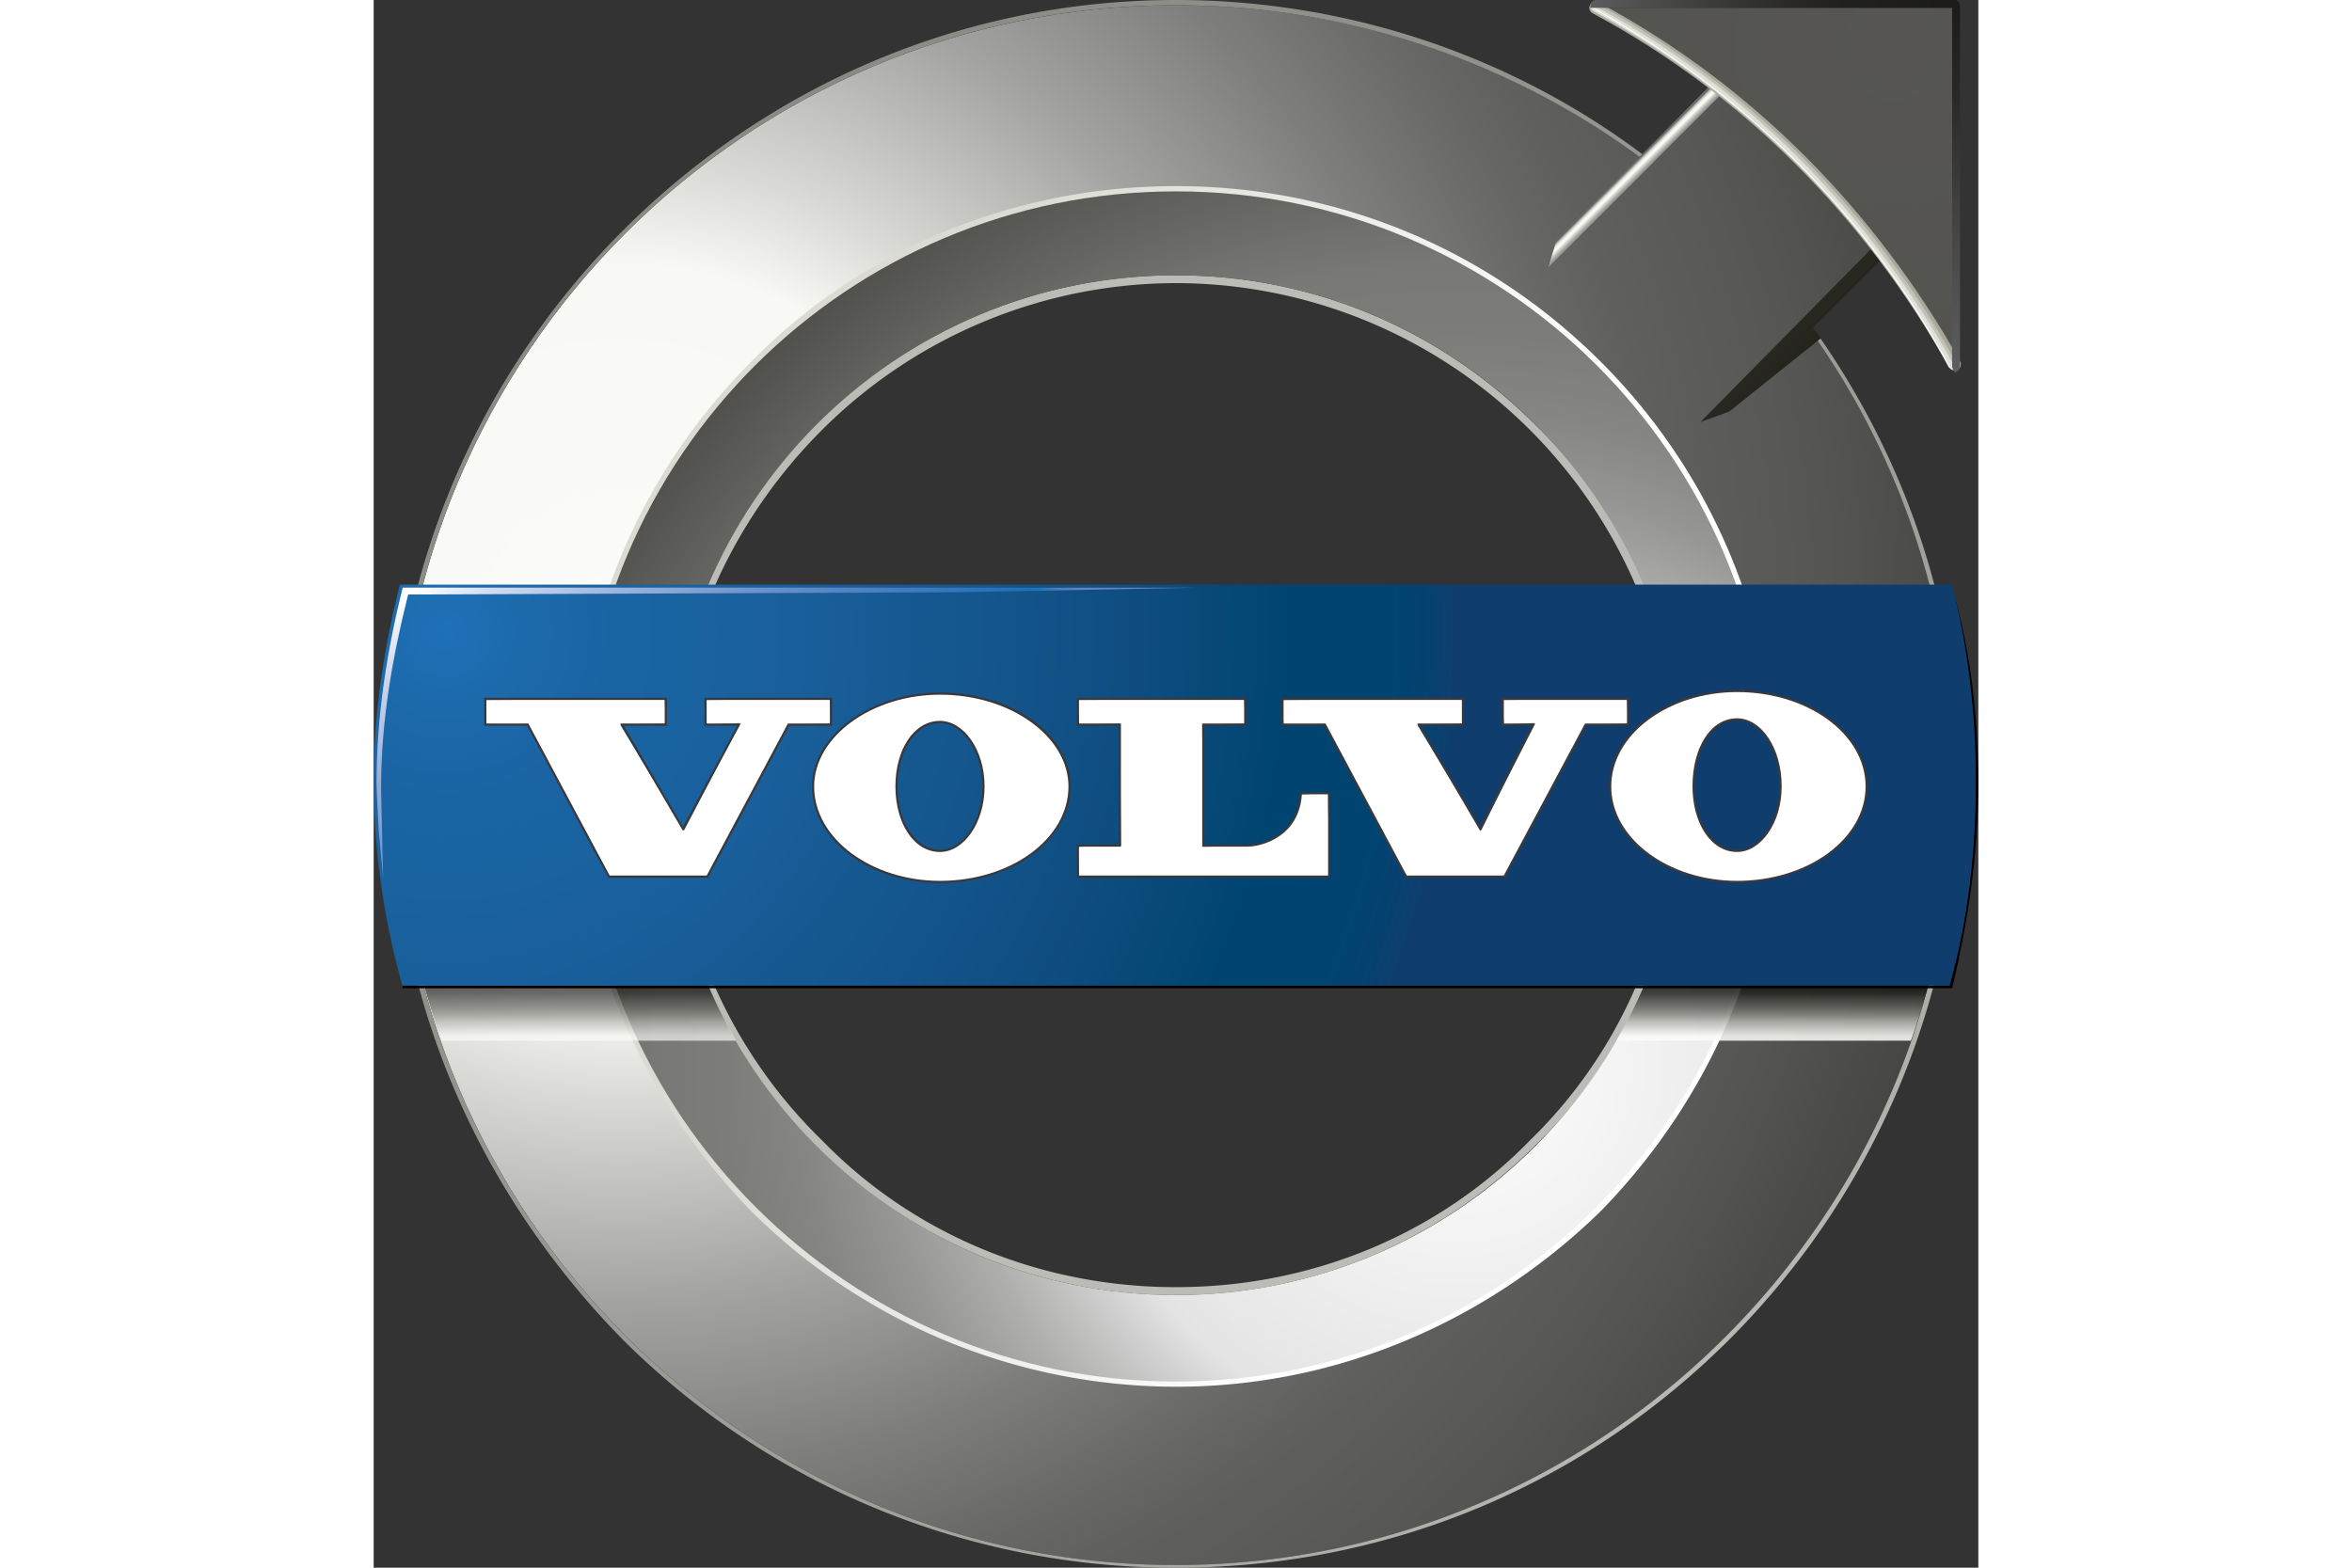 <?xml version="1.0" encoding="UTF-8"?>
<svg xmlns="http://www.w3.org/2000/svg" width="90" height="60" viewBox="0 0 44.064 43.057">
  <rect x="0" y="0" width="44.064" height="43.057" fill="#333333" stroke="none"/>
  <path d="M22.032 7.56c3.888 0 7.344 1.584 9.864 4.104C34.488 14.184 36 17.712 36 21.6c0 3.815-1.512 7.344-4.104 9.863-2.521 2.521-5.977 4.104-9.864 4.104-3.888 0-7.344-1.584-9.936-4.104-2.521-2.52-4.104-6.048-4.104-9.863 0-3.889 1.584-7.416 4.104-9.937 2.592-2.519 6.048-4.103 9.936-4.103zm0 .216a13.77 13.77 0 0 0-9.72 4.032c-2.521 2.52-4.104 5.976-4.104 9.792 0 3.815 1.584 7.271 4.104 9.72 2.448 2.52 5.903 4.032 9.72 4.032 3.816 0 7.272-1.513 9.72-4.032 2.521-2.448 4.032-5.904 4.032-9.72 0-3.816-1.512-7.272-4.032-9.792a13.768 13.768 0 0 0-9.72-4.032z" fill="#bcbcb6"></path>
  <radialGradient id="a" cx="-1039.188" cy="1145.92" r="44.665" gradientTransform="matrix(1 0 0 -1 1045.93 1163.232)" gradientUnits="userSpaceOnUse">
    <stop offset="0" stop-color="#fff"></stop>
    <stop offset=".041" stop-color="#fafaf8"></stop>
    <stop offset=".225" stop-color="#f8f8f5"></stop>
    <stop offset=".287" stop-color="#dadad7"></stop>
    <stop offset=".413" stop-color="#a3a4a1"></stop>
    <stop offset=".52" stop-color="#7e7f7d"></stop>
    <stop offset=".6" stop-color="#686866"></stop>
    <stop offset=".646" stop-color="#5f5f5d"></stop>
    <stop offset=".739" stop-color="#565754"></stop>
    <stop offset=".899" stop-color="#3b3a37"></stop>
    <stop offset="1"></stop>
  </radialGradient>
  <path d="M22.032.144c4.896 0 9.432 1.655 13.032 4.392L37.44 2.16l4.176 4.176-2.376 2.448c2.664 3.6 4.176 7.992 4.176 12.744 0 11.808-9.576 21.456-21.384 21.456S.648 33.336.648 21.528C.648 9.719 10.224.144 22.032.144zm0 5.04c-9 0-16.344 7.344-16.344 16.344 0 9.072 7.344 16.344 16.344 16.344S38.376 30.6 38.376 21.528c0-9-7.344-16.344-16.344-16.344z" fill="url(#a)"></path>
  <linearGradient id="b" gradientUnits="userSpaceOnUse" x1="-1032.338" y1="1144.546" x2="-1016.324" y2="1139.032" gradientTransform="matrix(1 0 0 -1 1045.93 1163.232)">
    <stop offset="0" stop-color="#dcdbd3"></stop>
    <stop offset="1" stop-color="#fff"></stop>
  </linearGradient>
  <path d="M22.032 5.112c4.536 0 8.64 1.8 11.664 4.824A16.422 16.422 0 0 1 38.52 21.6c0 4.535-1.872 8.64-4.824 11.664-3.024 2.951-7.128 4.823-11.664 4.823a16.555 16.555 0 0 1-11.664-4.823C7.416 30.24 5.544 26.135 5.544 21.6c0-4.608 1.872-8.713 4.824-11.664 2.952-3.024 7.128-4.824 11.664-4.824zm0 .216c-4.464 0-8.568 1.8-11.52 4.752S5.76 17.064 5.76 21.6c0 4.464 1.8 8.567 4.752 11.52 2.951 2.88 7.056 4.752 11.52 4.752 4.464 0 8.568-1.872 11.521-4.752a16.28 16.28 0 0 0 4.752-11.52c0-4.536-1.801-8.568-4.752-11.521a16.283 16.283 0 0 0-11.521-4.751z" fill="url(#b)"></path>
  <radialGradient id="c" cx="-1011.188" cy="1127.921" r="49.019" gradientTransform="matrix(1 0 0 -1 1045.93 1163.232)" gradientUnits="userSpaceOnUse">
    <stop offset="0" stop-color="#bbbcb7"></stop>
    <stop offset="1" stop-color="#808079"></stop>
  </radialGradient>
  <path d="M22.032 0c4.896 0 9.504 1.656 13.104 4.464l-.072.072A21.524 21.524 0 0 0 22.032.144C10.224.144.648 9.719.648 21.528c0 11.808 9.576 21.456 21.384 21.456s21.384-9.648 21.384-21.456c0-4.752-1.512-9.145-4.176-12.744l.072-.072c2.664 3.601 4.248 7.992 4.248 12.816 0 5.976-2.448 11.376-6.336 15.264-3.889 3.889-9.216 6.265-15.192 6.265A21.44 21.44 0 0 1 6.84 36.792C2.952 32.832.504 27.504.504 21.528c0-5.904 2.448-11.304 6.336-15.192C10.728 2.448 16.056 0 22.032 0z" fill="url(#c)"></path>
  <radialGradient id="d" cx="-1016.187" cy="1133.921" r="34.422" gradientTransform="matrix(1 0 0 -1 1045.93 1163.232)" gradientUnits="userSpaceOnUse">
    <stop offset="0" stop-color="#fff"></stop>
    <stop offset=".157" stop-color="#f1f1f2"></stop>
    <stop offset=".298" stop-color="#e4e4e5"></stop>
    <stop offset=".335" stop-color="#cecfce"></stop>
    <stop offset=".4" stop-color="#aeafac"></stop>
    <stop offset=".464" stop-color="#969694"></stop>
    <stop offset=".526" stop-color="#858683"></stop>
    <stop offset=".586" stop-color="#7c7c79"></stop>
    <stop offset=".64" stop-color="#787976"></stop>
    <stop offset=".738" stop-color="#5e5e5b"></stop>
    <stop offset=".846" stop-color="#43423f"></stop>
    <stop offset=".937" stop-color="#1f1f1e"></stop>
    <stop offset="1"></stop>
  </radialGradient>
  <path d="M22.032 5.256c9 0 16.344 7.272 16.344 16.345 0 9-7.344 16.344-16.344 16.344S5.688 30.6 5.688 21.6c0-9.072 7.344-16.344 16.344-16.344zm0 2.304c-7.704 0-13.968 6.264-13.968 14.04 0 7.703 6.264 13.968 13.968 13.968S36 29.303 36 21.6c0-7.776-6.264-14.04-13.968-14.04z" fill="url(#d)"></path>
  <linearGradient id="e" gradientUnits="userSpaceOnUse" x1="-1043.357" y1="1136.424" x2="-1043.357" y2="1136.545" gradientTransform="matrix(1 0 0 -1 1045.93 1163.232)">
    <stop offset="0" stop-color="#fff"></stop>
    <stop offset=".17" stop-color="#f8f8f5"></stop>
    <stop offset=".427" stop-color="#b1b1ac"></stop>
    <stop offset=".435" stop-color="#adaea8"></stop>
    <stop offset=".534" stop-color="#898984"></stop>
    <stop offset=".633" stop-color="#6c6c67"></stop>
    <stop offset=".731" stop-color="#53534e"></stop>
    <stop offset=".825" stop-color="#3e3e3a"></stop>
    <stop offset=".916" stop-color="#252523"></stop>
    <stop offset="1" stop-color="#1b1a19"></stop>
  </linearGradient>
  <path d="M2.494 26.717c0 .021.005.039.016.057.009.017.024.024.046.024.016 0 .03-.004.047-.012a.237.237 0 0 0 .05-.036v-.159c-.06.01-.101.024-.124.045a.108.108 0 0 0-.035.081z" opacity=".67" fill="url(#e)"></path>
  <linearGradient id="f" gradientUnits="userSpaceOnUse" x1="-1040.338" y1="1136.88" x2="-1040.338" y2="1136.929" gradientTransform="matrix(1 0 0 -1 1045.93 1163.232)">
    <stop offset="0" stop-color="#fff"></stop>
    <stop offset=".17" stop-color="#f8f8f5"></stop>
    <stop offset=".427" stop-color="#b1b1ac"></stop>
    <stop offset=".435" stop-color="#adaea8"></stop>
    <stop offset=".534" stop-color="#898984"></stop>
    <stop offset=".633" stop-color="#6c6c67"></stop>
    <stop offset=".731" stop-color="#53534e"></stop>
    <stop offset=".825" stop-color="#3e3e3a"></stop>
    <stop offset=".916" stop-color="#252523"></stop>
    <stop offset="1" stop-color="#1b1a19"></stop>
  </linearGradient>
  <path opacity=".67" fill="url(#f)" d="M5.542 26.262h.101v.085h-.101z"></path>
  <linearGradient id="g" gradientUnits="userSpaceOnUse" x1="-1040.338" y1="1136.776" x2="-1040.338" y2="1136.827" gradientTransform="matrix(1 0 0 -1 1045.93 1163.232)">
    <stop offset="0" stop-color="#fff"></stop>
    <stop offset=".17" stop-color="#f8f8f5"></stop>
    <stop offset=".427" stop-color="#b1b1ac"></stop>
    <stop offset=".435" stop-color="#adaea8"></stop>
    <stop offset=".534" stop-color="#898984"></stop>
    <stop offset=".633" stop-color="#6c6c67"></stop>
    <stop offset=".731" stop-color="#53534e"></stop>
    <stop offset=".825" stop-color="#3e3e3a"></stop>
    <stop offset=".916" stop-color="#252523"></stop>
    <stop offset="1" stop-color="#1b1a19"></stop>
  </linearGradient>
  <path opacity=".67" fill="url(#g)" d="M5.542 26.364h.101v.087h-.101z"></path>
  <linearGradient id="h" gradientUnits="userSpaceOnUse" x1="-1042.344" y1="1136.424" x2="-1042.344" y2="1136.545" gradientTransform="matrix(1 0 0 -1 1045.93 1163.232)">
    <stop offset="0" stop-color="#fff"></stop>
    <stop offset=".17" stop-color="#f8f8f5"></stop>
    <stop offset=".427" stop-color="#b1b1ac"></stop>
    <stop offset=".435" stop-color="#adaea8"></stop>
    <stop offset=".534" stop-color="#898984"></stop>
    <stop offset=".633" stop-color="#6c6c67"></stop>
    <stop offset=".731" stop-color="#53534e"></stop>
    <stop offset=".825" stop-color="#3e3e3a"></stop>
    <stop offset=".916" stop-color="#252523"></stop>
    <stop offset="1" stop-color="#1b1a19"></stop>
  </linearGradient>
  <path d="M3.507 26.717c0 .021.006.039.016.057.009.017.024.024.046.024.016 0 .031-.004.047-.012s.032-.02.05-.036v-.159c-.06.01-.101.024-.124.045a.108.108 0 0 0-.035.081z" opacity=".67" fill="url(#h)"></path>
  <linearGradient id="i" gradientUnits="userSpaceOnUse" x1="-1039.812" y1="1136.682" x2="-1039.812" y2="1136.759" gradientTransform="matrix(1 0 0 -1 1045.93 1163.232)">
    <stop offset="0" stop-color="#fff"></stop>
    <stop offset=".17" stop-color="#f8f8f5"></stop>
    <stop offset=".427" stop-color="#b1b1ac"></stop>
    <stop offset=".435" stop-color="#adaea8"></stop>
    <stop offset=".534" stop-color="#898984"></stop>
    <stop offset=".633" stop-color="#6c6c67"></stop>
    <stop offset=".731" stop-color="#53534e"></stop>
    <stop offset=".825" stop-color="#3e3e3a"></stop>
    <stop offset=".916" stop-color="#252523"></stop>
    <stop offset="1" stop-color="#1b1a19"></stop>
  </linearGradient>
  <path opacity=".67" fill="url(#i)" d="M5.98 26.411h.276v.131H5.98z"></path>
  <linearGradient id="j" gradientUnits="userSpaceOnUse" x1="-1040.398" y1="1134.523" x2="-1040.398" y2="1136.065" gradientTransform="matrix(1 0 0 -1 1045.93 1163.232)">
    <stop offset="0" stop-color="#fff"></stop>
    <stop offset=".17" stop-color="#f8f8f5"></stop>
    <stop offset=".427" stop-color="#b1b1ac"></stop>
    <stop offset=".435" stop-color="#adaea8"></stop>
    <stop offset=".534" stop-color="#898984"></stop>
    <stop offset=".633" stop-color="#6c6c67"></stop>
    <stop offset=".731" stop-color="#53534e"></stop>
    <stop offset=".825" stop-color="#3e3e3a"></stop>
    <stop offset=".916" stop-color="#252523"></stop>
    <stop offset="1" stop-color="#1b1a19"></stop>
  </linearGradient>
  <path d="M8.769 25.958H1.113c.189.899.451 1.771.749 2.625h8.09a13.953 13.953 0 0 1-1.183-2.625zm-3.264.167l.059.037-.021.024v.061h.096l.021-.034.04.047-.021.024v.064h.011l.029-.037.042.054h-.084l.002.115-.037.022v-.034h-.1v.099h.076l.026-.041.04.058h-.142v.091h.124l.029-.047.045.062h-.198c0 .038.001.079.005.122l-.042.02c.002-.052.004-.099.004-.142h-.106a.072.072 0 0 0-.04.01l-.024-.027h.17v-.091h-.077c-.015 0-.024.003-.032.01l-.021-.026h.13v-.099h-.077c-.015 0-.024.003-.032.011l-.021-.028h.13v-.087h-.114c-.015 0-.024.003-.031.01l-.021-.027h.167v-.084h-.073c-.015 0-.025.004-.032.011l-.021-.027h.124a1.45 1.45 0 0 0-.003-.121zm-3.15.693h-.206v-.021h.061c.01 0 .016-.002.02-.007s.005-.011.005-.02v-.482a.034.034 0 0 0-.005-.02.027.027 0 0 0-.02-.008h-.06v-.02h.03a.147.147 0 0 0 .087-.028h.005v.557c0 .009.002.016.006.02.005.004.01.007.018.007h.062v.021h-.003zm.376-.018c-.009.013-.021.02-.034.02a.041.041 0 0 1-.029-.01.077.077 0 0 1-.016-.034.317.317 0 0 1-.049.036.118.118 0 0 1-.055.012.094.094 0 0 1-.073-.029.087.087 0 0 1-.026-.064c0-.041.014-.074.041-.101.027-.025.081-.044.162-.056v-.041a.119.119 0 0 0-.012-.056c-.009-.016-.026-.022-.055-.022s-.051.006-.062.02c-.012.013-.018.024-.013.038a.042.042 0 0 1 0 .027.023.023 0 0 1-.021.014.021.021 0 0 1-.017-.008.043.043 0 0 1-.008-.024c0-.021.012-.04.034-.059a.133.133 0 0 1 .084-.026c.035 0 .062.008.079.024.019.018.026.041.026.072v.223c0 .019.001.029.004.032s.007.005.015.005c.009 0 .016-.005.019-.015s.005-.024.005-.042h.013c.001.03-.003.052-.012.064zm.343.018h-.111v-.021h.014c.009 0 .015-.002.019-.007S3 26.78 3 26.771v-.227a.12.12 0 0 0-.013-.062.043.043 0 0 0-.039-.022.078.078 0 0 0-.049.021.184.184 0 0 0-.046.058v.233c0 .009.002.016.007.02.004.004.01.007.017.007h.013v.021h-.111v-.021h.013c.01 0 .016-.002.02-.007s.005-.011.005-.02v-.291c0-.006-.001-.013-.003-.016s-.006-.005-.011-.005h-.024v-.02h.019c.01 0 .019-.001.026-.003s.016-.007.023-.015h.005v.078a.256.256 0 0 1 .047-.05.08.08 0 0 1 .05-.017c.03 0 .052.01.066.029a.167.167 0 0 1 .021.092v.216c0 .009.002.016.007.02s.011.007.018.007h.013v.021zm.281-.026c-.016.021-.035.03-.061.03s-.046-.01-.059-.03-.021-.052-.021-.095v-.236h-.076v-.02h.021a.063.063 0 0 0 .052-.025c.014-.017.021-.043.025-.079l.002-.026h.016v.131h.105v.02h-.105v.25c0 .032.005.054.014.064.009.012.021.017.04.017a.05.05 0 0 0 .042-.021.146.146 0 0 0 .021-.062l.014.007a.172.172 0 0 1-.03.075zm.389.008c-.009.013-.02.02-.034.02-.012 0-.021-.003-.028-.01-.008-.007-.013-.019-.017-.034a.317.317 0 0 1-.049.036.113.113 0 0 1-.054.012.095.095 0 0 1-.1-.093.14.14 0 0 1 .041-.101c.027-.025.081-.044.162-.056v-.041a.119.119 0 0 0-.012-.056c-.008-.016-.026-.022-.054-.022-.03 0-.052.006-.063.02-.012.013-.017.024-.013.038.003.01.003.019 0 .027s-.011.014-.021.014a.021.021 0 0 1-.017-.008.043.043 0 0 1-.007-.024c0-.021.011-.04.034-.059a.13.13 0 0 1 .084-.026c.034 0 .062.008.079.024.018.018.025.041.025.072v.223c0 .019.001.029.004.032s.007.005.016.005.015-.005.018-.015.005-.024.005-.042h.013a.115.115 0 0 1-.012.064zm.328-.29c-.004.008-.011.011-.02.011-.01 0-.017-.003-.021-.011a.036.036 0 0 1-.004-.026l-.002-.018c-.001-.003-.006-.006-.015-.006-.015 0-.031.011-.052.034a.309.309 0 0 0-.054.095v.183c0 .009.002.016.006.02s.01.007.018.007h.058v.021h-.194v-.021h.054c.009 0 .015-.002.019-.007s.005-.011.005-.02v-.28a.048.048 0 0 0-.005-.022c-.004-.005-.01-.008-.019-.008h-.054v-.02h.021a.199.199 0 0 0 .084-.018h.008v.122a.333.333 0 0 1 .057-.083.087.087 0 0 1 .062-.028c.018 0 .031.005.041.015s.015.02.015.034c-.001.012-.003.021-.008.026zm.745.18v.135c0 .047-.02.08-.058.098-.001-.033-.029-.058-.082-.073v-.014l.076.008c.017.001.023-.013.023-.042v-.112h-.212a.125.125 0 0 0-.053.01l-.021-.026h.287l-.002-.098.034.02.07-.077h-.217l-.023.01-.021-.027h.261l.029-.034.047.067c-.024-.004-.069.019-.137.071l.026.017-.026.021v.029h.177l.037-.047.053.064h-.268zm.269-.202c-.025 0-.046.014-.058.041a.414.414 0 0 1-.211-.256h-.015c0 .104.001.168.002.188l-.045.015c.002-.05.003-.111.003-.187a.584.584 0 0 1-.277.276l-.002-.015a.648.648 0 0 0 .242-.278h-.163a.125.125 0 0 0-.053.01l-.021-.027h.274l-.003-.121.068.037-.025.023v.061h.194l.037-.047.047.064h-.25a.324.324 0 0 0 .256.202v.014zm.681.364c-.035.014-.052.029-.048.051a2.29 2.29 0 0 1-.166 0 .415.415 0 0 1-.159-.034.311.311 0 0 1-.109-.078.402.402 0 0 1-.124.131l-.008-.01a.458.458 0 0 0 .113-.152.65.65 0 0 1-.063-.172l.011-.006a.785.785 0 0 0 .063.142c.018-.059.03-.136.037-.229h-.077l-.021.037-.036-.047.031-.018a3.97 3.97 0 0 0 .09-.198h-.086l-.03.01-.021-.027h.141l.023-.037.037.055-.029.017c-.029.061-.062.125-.095.192h.071l.021-.03.04.047-.023.023a1.169 1.169 0 0 1-.047.235.209.209 0 0 0 .094.064.49.49 0 0 0 .141.028c.053.005.13 0 .232-.008l-.003.014zm.65-.007c-.031.007-.05.024-.055.055a.694.694 0 0 1-.131-.067.394.394 0 0 1-.1-.103.491.491 0 0 1-.067-.17H5.98v.27l.142-.078.005.01a.562.562 0 0 0-.163.143l-.031-.057a.083.083 0 0 0 .013-.041v-.487c0-.036-.001-.067-.003-.094l.037.033h.134a.264.264 0 0 0-.045-.117l.005-.011c.044.025.069.047.075.067.006.02 0 .041-.018.061h.119l.021-.033.042.047-.024.02v.192l.002.088-.037.017v-.03H6.08a.516.516 0 0 0 .071.147.584.584 0 0 0 .164-.135l.039.067h-.031c-.053.023-.105.052-.161.08a.299.299 0 0 0 .123.087.387.387 0 0 0 .133.024l-.001.015z" opacity=".67" fill="url(#j)"></path>
  <linearGradient id="k" gradientUnits="userSpaceOnUse" x1="-1039.812" y1="1136.832" x2="-1039.812" y2="1136.901" gradientTransform="matrix(1 0 0 -1 1045.93 1163.232)">
    <stop offset="0" stop-color="#fff"></stop>
    <stop offset=".17" stop-color="#f8f8f5"></stop>
    <stop offset=".427" stop-color="#b1b1ac"></stop>
    <stop offset=".435" stop-color="#adaea8"></stop>
    <stop offset=".534" stop-color="#898984"></stop>
    <stop offset=".633" stop-color="#6c6c67"></stop>
    <stop offset=".731" stop-color="#53534e"></stop>
    <stop offset=".825" stop-color="#3e3e3a"></stop>
    <stop offset=".916" stop-color="#252523"></stop>
    <stop offset="1" stop-color="#1b1a19"></stop>
  </linearGradient>
  <path opacity=".67" fill="url(#k)" d="M5.98 26.276h.276v.118H5.98z"></path>
  <linearGradient id="l" gradientUnits="userSpaceOnUse" x1="-1823.484" y1="1134.524" x2="-1823.484" y2="1136.066" gradientTransform="rotate(180 -892.47 581.616)">
    <stop offset="0" stop-color="#fff"></stop>
    <stop offset=".17" stop-color="#f8f8f5"></stop>
    <stop offset=".427" stop-color="#b1b1ac"></stop>
    <stop offset=".435" stop-color="#adaea8"></stop>
    <stop offset=".534" stop-color="#898984"></stop>
    <stop offset=".633" stop-color="#6c6c67"></stop>
    <stop offset=".731" stop-color="#53534e"></stop>
    <stop offset=".825" stop-color="#3e3e3a"></stop>
    <stop offset=".916" stop-color="#252523"></stop>
    <stop offset="1" stop-color="#1b1a19"></stop>
  </linearGradient>
  <path d="M35.306 25.958h7.655a20.88 20.88 0 0 1-.749 2.625h-8.09c.48-.827.88-1.703 1.184-2.625z" opacity=".86" fill="url(#l)"></path>
  <path d="M43.344 16.128c.504 1.729.72 3.528.72 5.4 0 1.944-.288 3.815-.72 5.616H.792v-.072h42.48c.504-1.8.72-3.672.72-5.616 0-1.872-.216-3.672-.648-5.328z"></path>
  <radialGradient id="m" cx="-1043.936" cy="1145.919" r="27.789" gradientTransform="matrix(1 0 0 -1 1045.93 1163.232)" gradientUnits="userSpaceOnUse">
    <stop offset="0" stop-color="#1e71b8"></stop>
    <stop offset=".082" stop-color="#1c69ab"></stop>
    <stop offset=".166" stop-color="#1b64a4"></stop>
    <stop offset=".242" stop-color="#1a63a1"></stop>
    <stop offset=".392" stop-color="#185d98"></stop>
    <stop offset=".685" stop-color="#0f4d80"></stop>
    <stop offset=".837" stop-color="#004472"></stop>
    <stop offset=".933" stop-color="#014472"></stop>
    <stop offset=".968" stop-color="#064271"></stop>
    <stop offset=".993" stop-color="#0d3f6f"></stop>
    <stop offset="1" stop-color="#0f3d6e"></stop>
  </radialGradient>
  <path d="M.72 16.056h42.624c.432 1.728.647 3.527.647 5.399 0 1.944-.216 3.816-.72 5.616H.792A20.735 20.735 0 0 1 0 21.456c0-1.872.288-3.672.72-5.4z" fill="url(#m)"></path>
  <linearGradient id="n" gradientUnits="userSpaceOnUse" x1="-1003.294" y1="1151.811" x2="-1014.121" y2="1162.639" gradientTransform="matrix(1 0 0 -1 1045.93 1163.232)">
    <stop offset=".006" stop-color="#121209"></stop>
    <stop offset=".646" stop-color="#454441"></stop>
    <stop offset=".65" stop-color="#484845"></stop>
    <stop offset=".655" stop-color="#535350"></stop>
    <stop offset=".66" stop-color="#646561"></stop>
    <stop offset=".664" stop-color="#7b7b77"></stop>
    <stop offset=".669" stop-color="#969792"></stop>
    <stop offset=".674" stop-color="#bbbbb7"></stop>
    <stop offset=".678" stop-color="#e8e7e2"></stop>
    <stop offset=".68" stop-color="#fbfaf5"></stop>
    <stop offset=".682" stop-color="#f8f7f2"></stop>
    <stop offset=".684" stop-color="#f0f0ea"></stop>
    <stop offset=".685" stop-color="#e4e3dd"></stop>
    <stop offset=".686" stop-color="#d2d2cc"></stop>
    <stop offset=".687" stop-color="#bbbcb5"></stop>
    <stop offset=".689" stop-color="#a0a19a"></stop>
    <stop offset=".689" stop-color="#83847d"></stop>
    <stop offset=".69" stop-color="#6d6d67"></stop>
    <stop offset=".706" stop-color="#5f5f5b"></stop>
    <stop offset=".732" stop-color="#4d4d4b"></stop>
    <stop offset=".762" stop-color="#3b3a3a"></stop>
    <stop offset=".8" stop-color="#242324"></stop>
    <stop offset=".853" stop-color="#101010"></stop>
    <stop offset="1"></stop>
  </linearGradient>
  <path fill="url(#n)" d="M38.304.719l4.752 4.753L39.528 9l.216.288-2.52 2.015-.792.289 5.184-5.256L37.44 2.16l-5.184 5.184.216-.72z"></path>
  <radialGradient id="o" cx="-1004.186" cy="1161.92" r="11.613" gradientTransform="matrix(1 0 0 -1 1045.93 1163.232)" gradientUnits="userSpaceOnUse">
    <stop offset="0" stop-color="#575652"></stop>
    <stop offset="1" stop-color="#52524e"></stop>
  </radialGradient>
  <path d="M33.552.216c4.176 2.232 7.56 5.688 9.863 9.792V.216h-9.863z" fill="url(#o)"></path>
  <path d="M33.552.216c4.176 2.232 7.56 5.688 9.863 9.792" fill="none" stroke="#a7a79c" stroke-width=".34" stroke-linecap="round"></path>
  <path d="M33.552.216a24.642 24.642 0 0 1 9.792 9.792" fill="none" stroke="#c2c2b9" stroke-width=".236" stroke-linecap="round"></path>
  <path d="M33.48.216c4.176 2.232 7.56 5.688 9.864 9.864" fill="none" stroke="#e0e0d8" stroke-width=".132" stroke-linecap="round"></path>
  <path d="M33.48.216c4.104 2.305 7.56 5.688 9.792 9.864" fill="none" stroke="#fff" stroke-width=".028" stroke-linecap="round"></path>
  <linearGradient id="p" gradientUnits="userSpaceOnUse" x1="-1012.522" y1="1163.124" x2="-1002.37" y2="1163.124" gradientTransform="matrix(1 0 0 -1 1045.93 1163.232)">
    <stop offset="0" stop-color="#5d5e60"></stop>
    <stop offset=".019" stop-color="#5b5b5d"></stop>
    <stop offset=".205" stop-color="#484846"></stop>
    <stop offset=".41" stop-color="#343431"></stop>
    <stop offset=".649" stop-color="#222120"></stop>
    <stop offset="1" stop-color="#1b1a19"></stop>
  </linearGradient>
  <path d="M43.416 0c.072 0 .145.072.145.216H33.407c.001-.144.073-.216.145-.216h9.864z" fill="url(#p)"></path>
  <linearGradient id="q" gradientUnits="userSpaceOnUse" x1="-1002.478" y1="1153.007" x2="-1002.478" y2="1163.231" gradientTransform="matrix(1 0 0 -1 1045.93 1163.232)">
    <stop offset="0" stop-color="#5d5e60"></stop>
    <stop offset=".386" stop-color="#464543"></stop>
    <stop offset=".742" stop-color="#2a2927"></stop>
    <stop offset="1" stop-color="#1b1a19"></stop>
  </linearGradient>
  <path d="M43.56 10.008c0 .145-.072.217-.145.217l-.071-.145V0h.071c.072 0 .145.072.145.216v9.792z" fill="url(#q)"></path>
  <g>
    <path d="M37.44 24.222c-1.922 0-3.485-1.177-3.485-2.622 0-1.446 1.563-2.622 3.485-2.622 1.962 0 3.558 1.176 3.558 2.622s-1.596 2.622-3.558 2.622zm0-4.464c-.691 0-1.194.775-1.194 1.843 0 1.009.514 1.77 1.194 1.77.646 0 1.194-.811 1.194-1.77.001-1.017-.536-1.843-1.194-1.843zm-21.888 4.464c-1.923 0-3.486-1.177-3.486-2.622 0-1.383 1.596-2.551 3.486-2.551 1.962 0 3.558 1.145 3.558 2.551 0 1.446-1.596 2.622-3.558 2.622zm0-4.392c-.682 0-1.194.761-1.194 1.771 0 1.009.514 1.77 1.194 1.77.646 0 1.193-.811 1.193-1.77s-.545-1.771-1.193-1.771zm12.816 4.248l-2.258-4.191-1.125.017-.03-.678 4.926-.03.03.678-1.254.03 1.754 2.907 1.459-2.951-.837.043-.03-.678 3.414-.03.03.678-1.182.03-2.214 4.176h-2.683zm-9 0l-.03-.822 1.183-.029-.03-3.354-1.122.03-.03-.678 4.566-.03.03.678-1.183.03.03 3.354 1.194-.029c.388 0 1.41-.254 1.481-1.412l.75-.028.03 2.292h-6.869zm-12.888 0l-2.258-4.191-1.125.017-.03-.678 4.926-.03.03.678-1.254.03 1.754 2.907 1.532-2.951-.91.044-.03-.678 3.414-.03.03.678-1.183.03-2.214 4.176-2.682-.002z" fill="#fff"></path>
    <path d="M37.44 19.008c1.944 0 3.528 1.152 3.528 2.593 0 1.439-1.584 2.592-3.528 2.592-1.872 0-3.456-1.152-3.456-2.592 0-1.441 1.584-2.593 3.456-2.593m0 4.392c.647 0 1.224-.792 1.224-1.8 0-1.08-.576-1.872-1.224-1.872-.72 0-1.225.792-1.225 1.872.001 1.008.505 1.8 1.225 1.8m-21.888-4.32c1.943 0 3.527 1.152 3.527 2.521 0 1.439-1.584 2.592-3.527 2.592-1.872 0-3.456-1.152-3.456-2.592 0-1.369 1.584-2.521 3.456-2.521m0 4.32c.647 0 1.224-.792 1.224-1.8 0-1.009-.576-1.801-1.224-1.801-.721 0-1.225.792-1.225 1.801.001 1.008.505 1.8 1.225 1.8m18.864-4.176v.647h-1.151l-2.232 4.176h-2.664l-2.231-4.176h-1.152v-.647h4.896v.647h-1.224l1.729 2.952 1.512-2.952h-.864v-.647h3.381m-10.512 0v.647h-1.152v3.384h1.225c.432 0 1.439-.288 1.512-1.439h.72v2.231h-6.841v-.792h1.152v-3.384h-1.152v-.647h4.536m-11.376 0v.647h-1.152l-2.231 4.176H6.48l-2.232-4.176H3.096v-.647h4.896v.647H6.768l1.728 2.952 1.584-2.952h-.936v-.647h3.384m24.912-.276c-1.938 0-3.517 1.189-3.517 2.652 0 1.462 1.577 2.651 3.517 2.651 1.979 0 3.588-1.188 3.588-2.651 0-1.464-1.61-2.652-3.588-2.652zm0 4.392c-.664 0-1.164-.748-1.164-1.739 0-1.051.489-1.812 1.164-1.812.642 0 1.164.813 1.164 1.812 0 .942-.533 1.739-1.164 1.739zm-21.888-4.32c-1.906 0-3.517 1.182-3.517 2.58 0 1.462 1.577 2.651 3.517 2.651 1.979 0 3.588-1.188 3.588-2.651 0-1.423-1.609-2.58-3.588-2.58zm0 4.32c-.664 0-1.164-.748-1.164-1.739 0-.992.5-1.74 1.164-1.74.631 0 1.163.797 1.163 1.74.001.942-.532 1.739-1.163 1.739zm18.924-4.176h-3.505V19.933H31.797L30.381 22.7l-1.619-2.768h1.18V19.163H24.925V19.932H26.1l2.215 4.144.017.032h2.736l.017-.032 2.216-4.144h1.176v-.768h-.001zm-10.512 0H19.308V19.933H20.46v3.264H19.308v.913H26.269V21.757h-.837l-.004.057c-.071 1.135-1.072 1.384-1.452 1.384h-1.164v-3.264H23.964v-.77zm-11.376 0H9.084V19.933H9.98l-1.486 2.77-1.621-2.77h1.181V19.164H3.036V19.933h1.176l2.216 4.144.017.032H9.18l.017-.032 2.215-4.144H12.588V19.164z" fill="#39393c"></path>
  </g>
  <linearGradient id="r" gradientUnits="userSpaceOnUse" x1="-1040.044" y1="1150.544" x2="-1033.543" y2="1141.751" gradientTransform="matrix(1 0 0 -1 1045.93 1163.232)">
    <stop offset="0" stop-color="#fff"></stop>
    <stop offset=".109" stop-color="#d5ddf0"></stop>
    <stop offset=".338" stop-color="#94add9"></stop>
    <stop offset=".542" stop-color="#668fc9"></stop>
    <stop offset=".714" stop-color="#447dbf"></stop>
    <stop offset=".848" stop-color="#2a74ba"></stop>
    <stop offset=".927" stop-color="#1e71b8"></stop>
    <stop offset=".947" stop-color="#4079bc"></stop>
    <stop offset=".967" stop-color="#5580c0"></stop>
    <stop offset=".985" stop-color="#6085c2"></stop>
    <stop offset="1" stop-color="#6486c3"></stop>
  </linearGradient>
  <path d="M.798 16.139c-.432 1.728-.72 3.527-.72 5.399 0 .155.053 1.072.058 1.227l.125 1.391c-.002-.112-.058-2.379-.058-2.492 0-1.872.312-3.607.744-5.336l15.083-.062 6.51-.125-21.742-.002z" fill="url(#r)"></path>
</svg>
